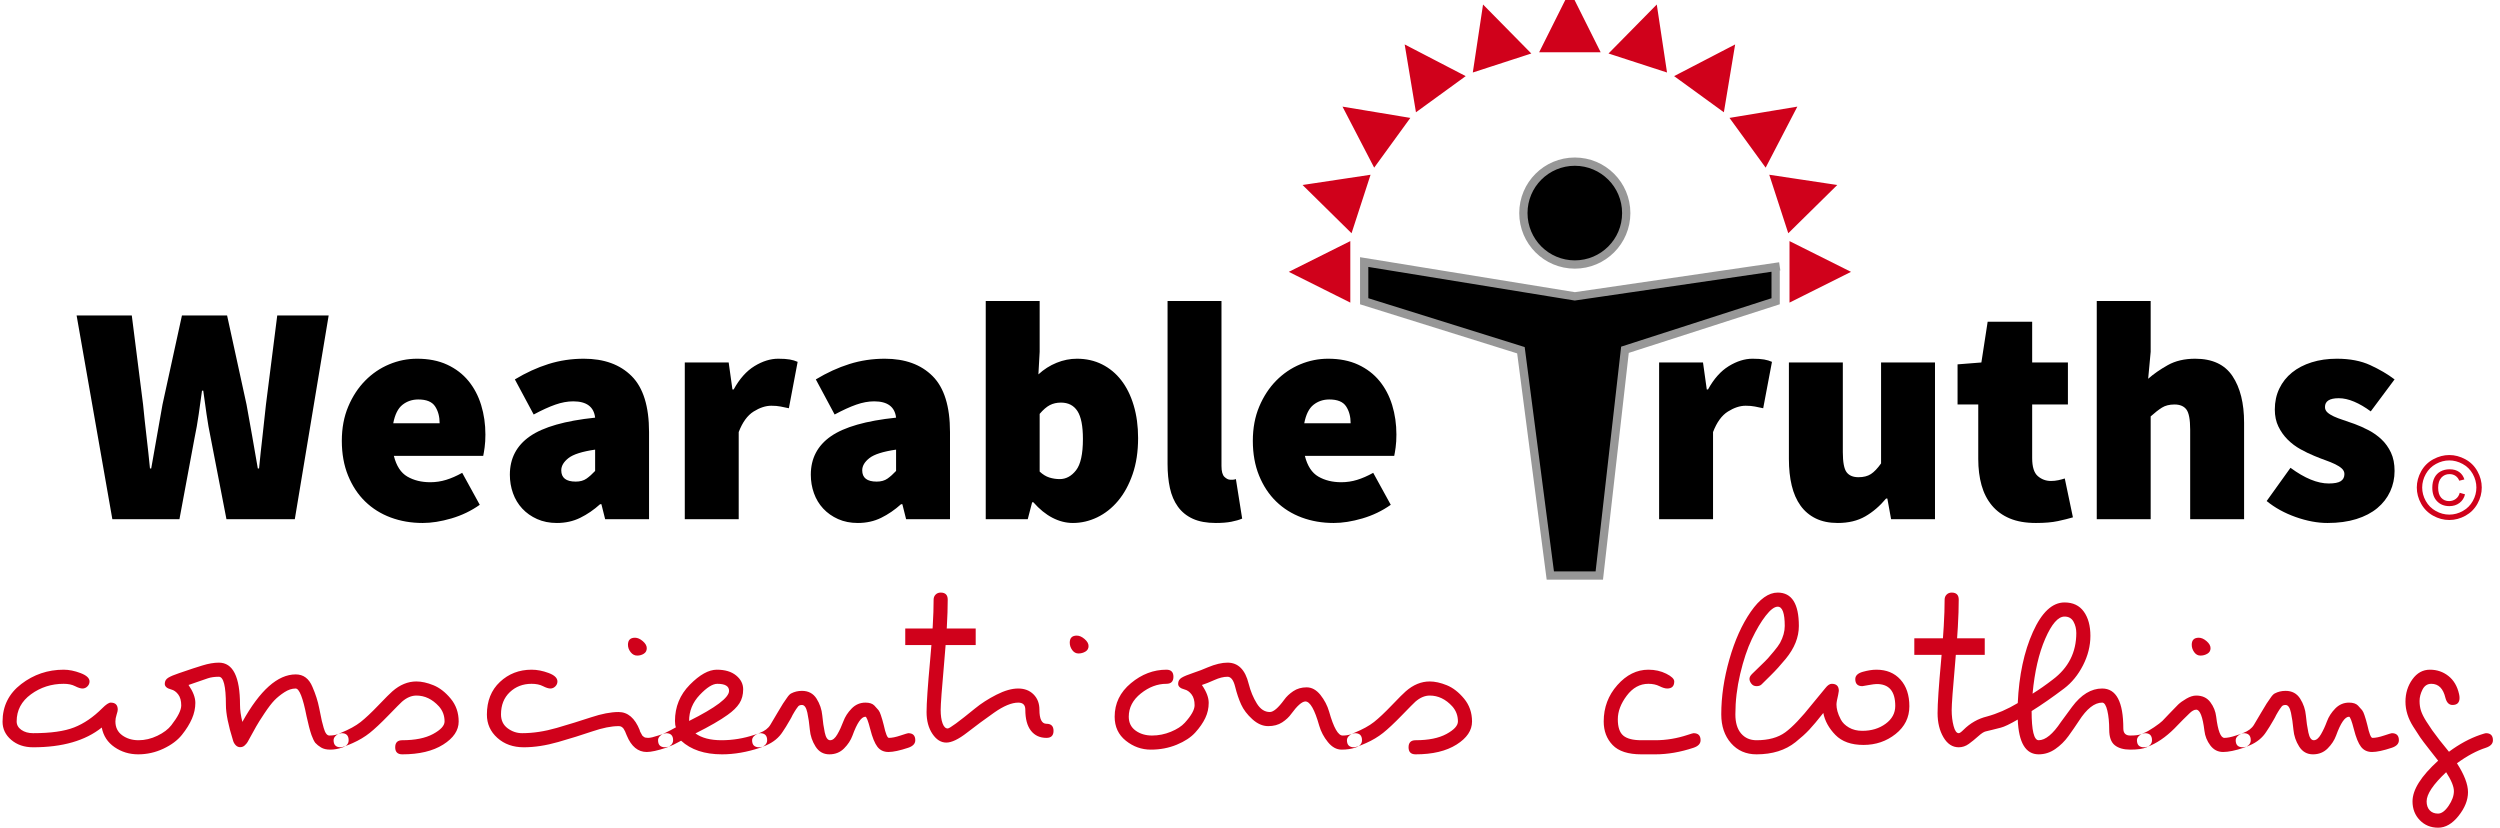<?xml version="1.0" encoding="UTF-8"?>
<svg width="302px" height="100px" viewBox="0 0 302 100" version="1.1" xmlns="http://www.w3.org/2000/svg" xmlns:xlink="http://www.w3.org/1999/xlink">
    <!-- Generator: Sketch 3.8.3 (29802) - http://www.bohemiancoding.com/sketch -->
    <title>Logo - Color - Vector</title>
    <desc>Created with Sketch.</desc>
    <defs></defs>
    <g id="Page-1" stroke="none" stroke-width="1" fill="none" fill-rule="evenodd">
        <g id="Logo---Color---Vector">
            <g id="Mark" transform="translate(156.805, 0)">
                <g id="Body" transform="translate(7.692, 19.527)" stroke="#979797" fill="#000000">
                    <polyline stroke-linecap="square" points="50 12.722 25.74 16.272 0.296 12.13 0.296 16.864 19.231 22.781 22.781 50 28.698 50 31.798 22.726 50 16.864 50 13.314"></polyline>
                    <circle id="Oval-1" cx="25.74" cy="6.213" r="6.213"></circle>
                </g>
                <path d="M32.84,1.34540636e-13 L35.746,5.812 L29.934,5.812 L32.84,1.34540636e-13 Z M42.988,1.607 L43.956,8.033 L38.428,6.237 L42.988,1.607 Z M52.143,6.272 L51.078,12.683 L46.376,9.266 L52.143,6.272 Z M59.409,13.537 L56.414,19.305 L52.998,14.603 L59.409,13.537 Z M64.073,22.692 L59.443,27.252 L57.647,21.724 L64.073,22.692 Z M65.68,32.84 L59.868,35.746 L59.868,29.934 L65.68,32.84 Z M-8.97739416e-17,32.84 L5.812,29.934 L5.812,35.746 L-8.97739416e-17,32.84 Z M1.607,22.692 L8.033,21.724 L6.237,27.252 L1.607,22.692 Z M6.272,13.537 L12.683,14.603 L9.266,19.305 L6.272,13.537 Z M13.537,6.272 L19.305,9.266 L14.603,12.683 L13.537,6.272 Z M22.692,1.607 L27.252,6.237 L21.724,8.033 L22.692,1.607 Z" id="Halo" stroke="#D0011B" fill="#D0011B"></path>
            </g>
            <g id="Tagline" transform="translate(0, 71.006)">
                <path d="M29.278,16.199 C31.399,12.374 33.548,10.462 35.725,10.462 C36.653,10.462 37.325,10.963 37.742,11.967 C38.121,12.838 38.391,13.68 38.551,14.495 C38.712,15.309 38.821,15.839 38.878,16.085 C38.935,16.331 39.011,16.615 39.105,16.937 C39.276,17.543 39.503,17.846 39.787,17.846 C40.147,17.846 40.469,17.799 40.753,17.704 C41.037,17.609 41.207,17.562 41.264,17.562 C41.832,17.562 42.116,17.846 42.116,18.414 C42.116,18.831 41.86,19.124 41.349,19.295 C40.838,19.465 40.355,19.55 39.901,19.55 C39.446,19.55 39.077,19.465 38.793,19.295 C38.509,19.124 38.272,18.935 38.083,18.727 C37.931,18.518 37.78,18.206 37.628,17.789 C37.439,17.24 37.24,16.483 37.032,15.517 C36.596,13.283 36.156,12.166 35.711,12.166 C35.266,12.166 34.812,12.317 34.348,12.62 C33.884,12.923 33.486,13.245 33.155,13.586 C32.824,13.927 32.421,14.452 31.948,15.162 C31.475,15.872 31.143,16.398 30.954,16.738 C30.291,17.931 29.946,18.556 29.917,18.613 C29.889,18.67 29.851,18.727 29.804,18.783 C29.756,18.84 29.695,18.907 29.619,18.982 C29.467,19.153 29.278,19.243 29.051,19.252 C28.824,19.262 28.63,19.181 28.469,19.011 C28.308,18.84 28.199,18.641 28.142,18.414 C27.574,16.596 27.29,15.176 27.29,14.154 C27.29,11.882 27.006,10.746 26.438,10.746 C25.927,10.746 25.486,10.807 25.117,10.93 C24.748,11.053 24.336,11.195 23.882,11.356 C23.427,11.517 23.058,11.645 22.774,11.74 C23.323,12.535 23.598,13.254 23.598,13.898 C23.598,14.542 23.46,15.181 23.186,15.815 C22.911,16.45 22.509,17.098 21.979,17.761 C21.449,18.424 20.701,18.982 19.735,19.437 C18.769,19.891 17.756,20.118 16.696,20.118 C15.635,20.118 14.684,19.83 13.841,19.252 C12.999,18.675 12.483,17.884 12.293,16.88 C10.305,18.471 7.541,19.266 4,19.266 C2.94,19.266 2.059,18.968 1.359,18.372 C0.658,17.775 0.308,17.041 0.308,16.17 C0.308,14.296 1.06,12.781 2.566,11.626 C4.071,10.471 5.78,9.893 7.692,9.893 C8.336,9.893 9.018,10.031 9.737,10.305 C10.457,10.58 10.817,10.916 10.817,11.314 C10.817,11.541 10.731,11.74 10.561,11.91 C10.391,12.08 10.192,12.166 9.964,12.166 C9.737,12.166 9.439,12.071 9.07,11.882 C8.701,11.692 8.241,11.598 7.692,11.598 C6.215,11.598 4.899,12.019 3.744,12.862 C2.589,13.704 2.012,14.798 2.012,16.142 C2.012,16.559 2.201,16.899 2.58,17.164 C2.959,17.43 3.432,17.562 4,17.562 C6.121,17.562 7.773,17.33 8.956,16.866 C10.14,16.402 11.271,15.631 12.35,14.551 C12.805,14.097 13.146,13.87 13.373,13.87 C13.941,13.87 14.225,14.154 14.225,14.722 C14.225,14.836 14.178,15.039 14.083,15.333 C13.988,15.626 13.941,15.896 13.941,16.142 C13.941,16.862 14.215,17.42 14.764,17.818 C15.314,18.215 15.972,18.414 16.738,18.414 C17.505,18.414 18.263,18.234 19.011,17.875 C19.759,17.515 20.322,17.089 20.701,16.596 C21.496,15.574 21.893,14.779 21.893,14.211 C21.893,13.643 21.77,13.198 21.524,12.876 C21.278,12.554 20.994,12.355 20.672,12.279 C20.161,12.147 19.905,11.92 19.905,11.598 C19.905,11.276 20.047,11.03 20.331,10.859 C20.615,10.689 21.041,10.509 21.609,10.32 C22.178,10.13 22.736,9.941 23.285,9.751 C23.834,9.581 24.222,9.458 24.45,9.382 C25.188,9.155 25.851,9.041 26.438,9.041 C28.142,9.041 28.994,10.746 28.994,14.154 C28.994,14.76 29.089,15.441 29.278,16.199 L29.278,16.199 Z M41.15,17.534 C42.173,17.117 42.978,16.677 43.564,16.213 C44.151,15.749 44.871,15.072 45.723,14.182 C46.575,13.292 47.134,12.734 47.399,12.507 C48.308,11.711 49.273,11.314 50.296,11.314 C50.921,11.314 51.607,11.465 52.355,11.768 C53.103,12.071 53.799,12.611 54.443,13.387 C55.086,14.163 55.408,15.086 55.408,16.156 C55.408,17.226 54.783,18.154 53.534,18.94 C52.284,19.725 50.637,20.118 48.592,20.118 C48.024,20.118 47.74,19.834 47.74,19.266 C47.74,18.698 48.024,18.414 48.592,18.414 C50.144,18.414 51.385,18.163 52.312,17.662 C53.24,17.16 53.704,16.653 53.704,16.142 C53.704,15.441 53.477,14.836 53.022,14.324 C52.227,13.453 51.318,13.018 50.296,13.018 C49.709,13.018 49.131,13.264 48.563,13.756 C48.393,13.908 47.849,14.457 46.93,15.404 C46.012,16.35 45.254,17.06 44.658,17.534 C44.062,18.007 43.38,18.414 42.613,18.755 C41.846,19.096 41.359,19.266 41.15,19.266 C40.582,19.266 40.298,18.982 40.298,18.414 C40.298,18.054 40.582,17.761 41.15,17.534 L41.15,17.534 Z M76.71,6.031 C77.013,6.031 77.325,6.168 77.647,6.443 C77.969,6.717 78.13,7.001 78.13,7.295 C78.13,7.588 78.012,7.811 77.775,7.962 C77.538,8.114 77.269,8.189 76.966,8.189 C76.663,8.189 76.402,8.052 76.185,7.778 C75.967,7.503 75.858,7.205 75.858,6.883 C75.858,6.315 76.142,6.031 76.71,6.031 L76.71,6.031 Z M63.077,17.562 C64.402,17.562 65.799,17.349 67.266,16.923 C68.734,16.497 70.111,16.071 71.399,15.645 C72.686,15.219 73.794,15.006 74.722,15.006 C75.839,15.006 76.691,15.735 77.278,17.193 C77.278,17.269 77.311,17.359 77.378,17.463 C77.444,17.567 77.496,17.662 77.534,17.747 C77.572,17.832 77.609,17.884 77.647,17.903 C77.704,17.941 77.751,17.979 77.789,18.017 C77.884,18.092 78.054,18.13 78.301,18.13 C78.547,18.13 78.954,18.036 79.522,17.846 C80.09,17.657 80.402,17.562 80.459,17.562 C81.027,17.562 81.311,17.846 81.311,18.414 C81.311,18.831 81.027,19.134 80.459,19.323 C79.437,19.664 78.66,19.834 78.13,19.834 C77.07,19.834 76.265,19.172 75.716,17.846 C75.697,17.827 75.669,17.761 75.631,17.647 C75.593,17.534 75.555,17.439 75.517,17.363 C75.479,17.288 75.451,17.236 75.432,17.207 C75.413,17.179 75.389,17.136 75.361,17.079 C75.333,17.022 75.304,16.98 75.276,16.951 C75.247,16.923 75.209,16.89 75.162,16.852 C75.115,16.814 75.072,16.786 75.034,16.767 C74.959,16.729 74.854,16.71 74.722,16.71 C73.851,16.71 72.791,16.923 71.541,17.349 C70.291,17.775 68.923,18.201 67.437,18.627 C65.95,19.053 64.563,19.266 63.276,19.266 C61.988,19.266 60.923,18.888 60.08,18.13 C59.238,17.373 58.817,16.436 58.817,15.318 C58.817,13.671 59.342,12.355 60.393,11.37 C61.444,10.386 62.717,9.893 64.213,9.893 C64.876,9.893 65.562,10.026 66.272,10.291 C66.982,10.556 67.337,10.897 67.337,11.314 C67.337,11.541 67.252,11.74 67.082,11.91 C66.911,12.08 66.712,12.166 66.485,12.166 C66.258,12.166 65.96,12.071 65.591,11.882 C65.221,11.692 64.762,11.598 64.213,11.598 C63.172,11.598 62.296,11.934 61.586,12.606 C60.876,13.278 60.521,14.173 60.521,15.29 C60.521,16.009 60.786,16.568 61.316,16.966 C61.846,17.363 62.433,17.562 63.077,17.562 L63.077,17.562 Z M82.277,18.471 C82.258,18.471 82.116,18.547 81.851,18.698 C81.169,19.077 80.667,19.266 80.346,19.266 C79.778,19.266 79.493,18.982 79.493,18.414 C79.493,18.054 79.778,17.761 80.346,17.534 C80.44,17.496 80.667,17.382 81.027,17.193 C81.387,17.004 81.595,16.89 81.652,16.852 C81.576,16.682 81.538,16.426 81.538,16.085 C81.538,14.381 82.135,12.923 83.328,11.711 C84.521,10.499 85.609,9.893 86.594,9.893 C87.579,9.893 88.355,10.125 88.923,10.589 C89.491,11.053 89.775,11.612 89.775,12.265 C89.775,12.918 89.624,13.482 89.321,13.955 C89.018,14.428 88.544,14.892 87.901,15.347 C87.011,15.991 85.714,16.738 84.009,17.591 C84.767,18.14 85.818,18.414 87.162,18.414 C88.507,18.414 89.832,18.196 91.138,17.761 C91.536,17.628 91.763,17.562 91.82,17.562 C92.388,17.562 92.672,17.846 92.672,18.414 C92.672,18.831 92.388,19.134 91.82,19.323 C90.23,19.853 88.696,20.118 87.219,20.118 C85.117,20.118 83.47,19.569 82.277,18.471 L82.277,18.471 Z M83.243,16.085 C86.462,14.476 88.071,13.264 88.071,12.45 C88.071,11.882 87.598,11.598 86.651,11.598 C86.083,11.598 85.373,12.047 84.521,12.947 C83.669,13.846 83.243,14.892 83.243,16.085 L83.243,16.085 Z M109.714,19.323 C108.691,19.664 107.896,19.834 107.328,19.834 C106.76,19.834 106.315,19.626 105.993,19.209 C105.671,18.793 105.382,18.083 105.127,17.079 C104.871,16.076 104.677,15.574 104.544,15.574 C104.052,15.574 103.531,16.331 102.982,17.846 C102.774,18.414 102.433,18.935 101.96,19.408 C101.486,19.882 100.895,20.118 100.185,20.118 C99.475,20.118 98.921,19.806 98.523,19.181 C98.125,18.556 97.893,17.875 97.827,17.136 C97.761,16.398 97.662,15.716 97.529,15.091 C97.396,14.466 97.179,14.154 96.876,14.154 C96.667,14.154 96.516,14.211 96.421,14.324 C96.327,14.438 96.246,14.547 96.18,14.651 C96.114,14.755 96.047,14.859 95.981,14.963 C95.915,15.067 95.834,15.205 95.74,15.375 C95.664,15.546 95.569,15.725 95.456,15.915 C95.077,16.578 94.774,17.07 94.547,17.392 C94.092,18.111 93.42,18.66 92.53,19.039 C92.189,19.191 91.915,19.266 91.707,19.266 C91.138,19.266 90.854,18.982 90.854,18.414 C90.854,18.054 91.157,17.761 91.763,17.534 C92.369,17.307 92.8,16.98 93.056,16.554 C93.311,16.128 93.6,15.64 93.922,15.091 C94.244,14.542 94.466,14.173 94.589,13.983 C94.712,13.794 94.869,13.567 95.058,13.302 C95.247,13.018 95.418,12.838 95.569,12.762 C95.967,12.554 96.402,12.45 96.876,12.45 C97.652,12.45 98.239,12.762 98.637,13.387 C99.034,14.012 99.266,14.693 99.333,15.432 C99.399,16.17 99.498,16.852 99.631,17.477 C99.763,18.102 99.981,18.414 100.284,18.414 C100.587,18.414 100.876,18.178 101.15,17.704 C101.425,17.231 101.666,16.71 101.875,16.142 C102.083,15.574 102.419,15.053 102.883,14.58 C103.347,14.107 103.901,13.87 104.544,13.87 C105.037,13.87 105.396,13.988 105.624,14.225 C105.851,14.462 106.017,14.646 106.121,14.779 C106.225,14.911 106.32,15.11 106.405,15.375 C106.49,15.64 106.551,15.834 106.589,15.957 C106.627,16.08 106.684,16.293 106.76,16.596 C106.987,17.638 107.195,18.149 107.385,18.13 C107.744,18.13 108.208,18.036 108.776,17.846 C109.344,17.657 109.657,17.562 109.714,17.562 C110.282,17.562 110.566,17.846 110.566,18.414 C110.566,18.831 110.282,19.134 109.714,19.323 L109.714,19.323 Z M123.006,13.87 C122.211,13.87 121.24,14.272 120.095,15.077 C118.949,15.882 117.86,16.686 116.828,17.491 C115.796,18.296 114.959,18.698 114.315,18.698 C113.671,18.698 113.112,18.348 112.639,17.647 C112.166,16.947 111.929,16.066 111.929,15.006 C111.929,13.946 112.071,11.877 112.355,8.8 C112.639,5.723 112.781,3.266 112.781,1.43 C112.781,1.183 112.862,0.98 113.022,0.819 C113.183,0.658 113.387,0.578 113.633,0.578 C114.201,0.578 114.485,0.862 114.485,1.43 C114.485,3.304 114.343,5.827 114.059,8.999 C113.775,12.17 113.633,14.088 113.633,14.75 C113.633,15.413 113.709,15.953 113.86,16.369 C114.012,16.786 114.22,16.994 114.485,16.994 C114.712,16.994 115.811,16.189 117.78,14.58 C118.518,13.974 119.38,13.42 120.364,12.918 C121.349,12.417 122.225,12.166 122.992,12.166 C123.759,12.166 124.379,12.402 124.852,12.876 C125.325,13.349 125.562,13.964 125.562,14.722 C125.562,15.858 125.846,16.426 126.414,16.426 C126.982,16.426 127.266,16.71 127.266,17.278 C127.266,17.846 126.982,18.13 126.414,18.13 C125.619,18.13 124.994,17.841 124.54,17.264 C124.085,16.686 123.858,15.839 123.858,14.722 C123.858,14.154 123.574,13.87 123.006,13.87 L123.006,13.87 Z M130.078,5.775 C130.381,5.775 130.693,5.912 131.015,6.187 C131.337,6.462 131.498,6.746 131.498,7.039 C131.498,7.333 131.37,7.555 131.115,7.707 C130.859,7.858 130.58,7.934 130.277,7.934 C129.974,7.934 129.723,7.796 129.524,7.522 C129.325,7.247 129.226,6.949 129.226,6.627 C129.226,6.059 129.51,5.775 130.078,5.775 L130.078,5.775 Z M148.284,10.746 C147.811,10.746 147.28,10.878 146.693,11.143 C146.107,11.408 145.605,11.607 145.188,11.74 C145.737,12.535 146.012,13.254 146.012,13.898 C146.012,14.542 145.875,15.153 145.6,15.73 C145.325,16.308 144.923,16.89 144.393,17.477 C143.863,18.064 143.115,18.556 142.149,18.954 C141.183,19.351 140.142,19.55 139.025,19.55 C137.908,19.55 136.899,19.191 136,18.471 C135.101,17.751 134.651,16.786 134.651,15.574 C134.651,13.964 135.304,12.615 136.611,11.527 C137.917,10.438 139.347,9.893 140.899,9.893 C141.467,9.893 141.751,10.178 141.751,10.746 C141.751,11.314 141.467,11.598 140.899,11.598 C139.82,11.598 138.793,11.986 137.818,12.762 C136.843,13.538 136.355,14.476 136.355,15.574 C136.355,16.293 136.63,16.852 137.179,17.25 C137.728,17.647 138.391,17.846 139.167,17.846 C139.943,17.846 140.701,17.695 141.439,17.392 C142.178,17.089 142.736,16.729 143.115,16.312 C143.91,15.441 144.308,14.731 144.308,14.182 C144.308,13.633 144.185,13.198 143.938,12.876 C143.692,12.554 143.408,12.355 143.086,12.279 C142.575,12.147 142.32,11.92 142.32,11.598 C142.32,11.276 142.462,11.03 142.746,10.859 C143.03,10.689 143.498,10.495 144.151,10.277 C144.805,10.059 145.387,9.837 145.898,9.609 C146.807,9.231 147.602,9.041 148.284,9.041 C149.572,9.041 150.424,9.893 150.84,11.598 C151.067,12.488 151.394,13.278 151.82,13.969 C152.246,14.66 152.772,15.006 153.396,15.006 C153.832,15.006 154.409,14.514 155.129,13.529 C155.394,13.15 155.759,12.805 156.222,12.492 C156.686,12.18 157.226,12.024 157.841,12.024 C158.457,12.024 159.011,12.327 159.503,12.933 C159.995,13.557 160.346,14.23 160.554,14.949 C161.103,16.899 161.652,17.865 162.201,17.846 C162.561,17.846 162.883,17.799 163.167,17.704 C163.451,17.609 163.621,17.562 163.678,17.562 C164.246,17.562 164.53,17.846 164.53,18.414 C164.53,18.831 164.275,19.124 163.763,19.295 C163.252,19.465 162.689,19.55 162.073,19.55 C161.458,19.55 160.904,19.247 160.412,18.641 C159.92,18.035 159.569,17.373 159.361,16.653 C158.812,14.703 158.253,13.728 157.685,13.728 C157.269,13.747 156.701,14.249 155.981,15.233 C155.716,15.612 155.351,15.953 154.888,16.256 C154.424,16.559 153.86,16.71 153.198,16.71 C152.535,16.71 151.896,16.431 151.28,15.872 C150.665,15.314 150.215,14.722 149.931,14.097 C149.647,13.472 149.406,12.757 149.207,11.953 C149.008,11.148 148.701,10.746 148.284,10.746 L148.284,10.746 Z M163.564,17.534 C164.587,17.117 165.392,16.677 165.979,16.213 C166.566,15.749 167.285,15.072 168.137,14.182 C168.989,13.292 169.548,12.734 169.813,12.507 C170.722,11.711 171.688,11.314 172.71,11.314 C173.335,11.314 174.021,11.465 174.769,11.768 C175.517,12.071 176.213,12.611 176.857,13.387 C177.501,14.163 177.822,15.086 177.822,16.156 C177.822,17.226 177.198,18.154 175.948,18.94 C174.698,19.725 173.051,20.118 171.006,20.118 C170.438,20.118 170.154,19.834 170.154,19.266 C170.154,18.698 170.438,18.414 171.006,18.414 C172.559,18.414 173.799,18.163 174.727,17.662 C175.654,17.16 176.118,16.653 176.118,16.142 C176.118,15.441 175.891,14.836 175.437,14.324 C174.641,13.453 173.733,13.018 172.71,13.018 C172.123,13.018 171.546,13.264 170.978,13.756 C170.807,13.908 170.263,14.457 169.344,15.404 C168.426,16.35 167.669,17.06 167.072,17.534 C166.476,18.007 165.794,18.414 165.027,18.755 C164.26,19.096 163.773,19.266 163.564,19.266 C162.996,19.266 162.712,18.982 162.712,18.414 C162.712,18.054 162.996,17.761 163.564,17.534 L163.564,17.534 Z M199.976,20.118 L198.272,20.118 C196.682,20.118 195.527,19.744 194.807,18.996 C194.088,18.249 193.728,17.297 193.728,16.142 C193.728,14.457 194.277,12.994 195.375,11.754 C196.473,10.514 197.723,9.893 199.124,9.893 C199.92,9.893 200.639,10.054 201.283,10.376 C201.927,10.698 202.249,11.011 202.249,11.314 C202.249,11.882 201.964,12.166 201.396,12.166 C201.15,12.166 200.838,12.071 200.459,11.882 C200.08,11.692 199.636,11.598 199.124,11.598 C198.102,11.598 197.231,12.076 196.511,13.032 C195.792,13.988 195.432,14.94 195.432,15.886 C195.432,16.833 195.654,17.491 196.099,17.86 C196.544,18.23 197.269,18.414 198.272,18.414 L199.976,18.414 C201.283,18.414 202.589,18.196 203.896,17.761 C204.293,17.628 204.521,17.562 204.578,17.562 C205.146,17.562 205.43,17.846 205.43,18.414 C205.43,18.831 205.146,19.134 204.578,19.323 C202.987,19.853 201.453,20.118 199.976,20.118 L199.976,20.118 Z M220.256,15.12 C219.555,16.009 218.987,16.686 218.551,17.15 C218.116,17.614 217.567,18.111 216.904,18.641 C215.673,19.626 214.102,20.118 212.189,20.118 C210.921,20.118 209.893,19.669 209.108,18.769 C208.322,17.87 207.929,16.71 207.929,15.29 C207.929,13.15 208.256,10.935 208.909,8.644 C209.562,6.353 210.424,4.436 211.493,2.892 C212.563,1.349 213.647,0.578 214.746,0.578 C216.45,0.578 217.302,1.922 217.302,4.611 C217.302,5.974 216.772,7.299 215.711,8.587 C215.105,9.325 214.504,9.988 213.908,10.575 C213.311,11.162 212.942,11.527 212.8,11.669 C212.658,11.811 212.454,11.882 212.189,11.882 C211.924,11.882 211.716,11.782 211.564,11.583 C211.413,11.385 211.337,11.191 211.337,11.001 C211.337,10.812 211.441,10.613 211.65,10.405 C211.858,10.196 212.189,9.875 212.644,9.439 C213.098,9.004 213.406,8.696 213.567,8.516 C213.728,8.336 213.974,8.047 214.305,7.65 C214.637,7.252 214.878,6.921 215.03,6.656 C215.408,5.955 215.598,5.273 215.598,4.611 C215.598,3.058 215.314,2.282 214.746,2.282 C214.348,2.282 213.865,2.646 213.297,3.375 C212.729,4.104 212.17,5.046 211.621,6.201 C211.072,7.356 210.604,8.757 210.215,10.405 C209.827,12.052 209.633,13.68 209.633,15.29 C209.633,16.293 209.865,17.065 210.329,17.605 C210.793,18.144 211.413,18.414 212.189,18.414 C213.628,18.414 214.783,18.097 215.654,17.463 C216.525,16.828 217.614,15.688 218.921,14.04 L220.511,12.109 C220.776,11.768 221.032,11.598 221.278,11.598 C221.846,11.598 222.13,11.882 222.13,12.45 L222.045,12.961 C221.912,13.491 221.846,13.875 221.846,14.111 C221.846,14.348 221.884,14.613 221.96,14.907 C222.036,15.2 222.173,15.536 222.372,15.915 C222.57,16.293 222.897,16.615 223.351,16.88 C223.806,17.146 224.346,17.278 224.97,17.278 C226.069,17.278 227.006,16.994 227.782,16.426 C228.559,15.858 228.947,15.138 228.947,14.267 C228.947,12.488 228.189,11.607 226.675,11.626 C226.504,11.626 226.182,11.669 225.709,11.754 C225.236,11.839 224.989,11.882 224.97,11.882 C224.402,11.882 224.118,11.598 224.118,11.03 C224.118,10.613 224.421,10.32 225.027,10.149 C225.633,9.979 226.182,9.893 226.675,9.893 C227.886,9.893 228.852,10.291 229.572,11.086 C230.291,11.882 230.651,12.956 230.651,14.31 C230.651,15.664 230.097,16.781 228.989,17.662 C227.882,18.542 226.589,18.982 225.112,18.982 C223.635,18.982 222.504,18.58 221.718,17.775 C220.933,16.97 220.445,16.085 220.256,15.12 L220.256,15.12 Z M259.962,18.414 C259.962,19.172 259.091,19.55 257.349,19.55 C256.535,19.55 255.905,19.37 255.46,19.011 C255.015,18.651 254.793,18.026 254.793,17.136 C254.793,16.246 254.717,15.479 254.566,14.836 C254.414,14.192 254.206,13.87 253.941,13.87 C253.013,13.87 252.076,14.608 251.129,16.085 C250.731,16.691 250.31,17.302 249.865,17.917 C249.42,18.533 248.89,19.053 248.275,19.479 C247.659,19.905 246.992,20.118 246.272,20.118 C244.701,20.118 243.858,18.717 243.744,15.915 C242.798,16.464 242.116,16.791 241.699,16.895 C241.283,16.999 240.928,17.089 240.634,17.164 C240.341,17.24 240.085,17.302 239.867,17.349 C239.65,17.396 239.351,17.591 238.973,17.931 C238.594,18.272 238.215,18.58 237.837,18.854 C237.458,19.129 237.051,19.266 236.615,19.266 C235.858,19.266 235.243,18.864 234.769,18.059 C234.296,17.254 234.059,16.279 234.059,15.134 C234.059,13.988 234.201,11.877 234.485,8.8 C234.769,5.723 234.911,3.266 234.911,1.43 C234.911,1.183 234.992,0.98 235.153,0.819 C235.314,0.658 235.517,0.578 235.763,0.578 C236.331,0.578 236.615,0.862 236.615,1.43 C236.615,3.304 236.473,5.827 236.189,8.999 C235.905,12.17 235.763,14.097 235.763,14.779 C235.763,15.46 235.839,16.095 235.991,16.682 C236.142,17.269 236.35,17.562 236.615,17.562 C236.729,17.562 236.918,17.43 237.183,17.164 C237.998,16.35 238.944,15.811 240.024,15.546 C241.273,15.205 242.514,14.665 243.744,13.927 C243.896,10.575 244.507,7.711 245.576,5.335 C246.646,2.959 247.92,1.77 249.396,1.77 C250.419,1.77 251.195,2.14 251.725,2.878 C252.256,3.617 252.521,4.592 252.521,5.804 C252.521,7.015 252.222,8.204 251.626,9.368 C251.03,10.533 250.267,11.465 249.34,12.166 C247.938,13.226 246.632,14.135 245.42,14.892 C245.42,17.24 245.704,18.414 246.272,18.414 C247.086,18.414 247.986,17.676 248.97,16.199 C249.406,15.593 249.851,14.987 250.305,14.381 C251.404,12.904 252.615,12.166 253.941,12.166 C255.645,12.166 256.497,13.775 256.497,16.994 C256.497,17.562 256.776,17.846 257.335,17.846 C257.893,17.846 258.315,17.799 258.599,17.704 C258.883,17.609 259.053,17.562 259.11,17.562 C259.678,17.562 259.962,17.846 259.962,18.414 L259.962,18.414 Z M245.534,12.791 C246.329,12.298 247.143,11.73 247.976,11.086 C249.87,9.666 250.817,7.792 250.817,5.463 C250.817,4.951 250.703,4.492 250.476,4.085 C250.249,3.678 249.889,3.475 249.396,3.475 C248.62,3.475 247.844,4.364 247.067,6.144 C246.291,7.924 245.78,10.14 245.534,12.791 L245.534,12.791 Z M265.614,6.031 C265.917,6.031 266.23,6.168 266.551,6.443 C266.873,6.717 267.034,7.001 267.034,7.295 C267.034,7.588 266.907,7.811 266.651,7.962 C266.395,8.114 266.116,8.189 265.813,8.189 C265.51,8.189 265.259,8.052 265.06,7.778 C264.862,7.503 264.762,7.205 264.762,6.883 C264.762,6.315 265.046,6.031 265.614,6.031 L265.614,6.031 Z M263.058,16.596 C261.998,17.733 260.918,18.547 259.82,19.039 C259.479,19.191 259.205,19.266 258.996,19.266 C258.428,19.266 258.144,18.982 258.144,18.414 C258.144,18.054 258.428,17.761 258.996,17.534 C259.299,17.42 259.702,17.193 260.204,16.852 C260.705,16.511 261.041,16.256 261.212,16.085 C261.382,15.915 261.68,15.602 262.107,15.148 C262.533,14.693 262.869,14.348 263.115,14.111 C263.361,13.875 263.697,13.633 264.123,13.387 C264.549,13.141 264.942,13.018 265.302,13.018 C266.04,13.018 266.608,13.283 267.006,13.813 C267.404,14.343 267.64,14.93 267.716,15.574 C267.924,17.278 268.256,18.13 268.71,18.13 C269.07,18.13 269.534,18.036 270.102,17.846 C270.67,17.657 270.982,17.562 271.039,17.562 C271.607,17.562 271.891,17.846 271.891,18.414 C271.891,18.831 271.607,19.134 271.039,19.323 C270.017,19.664 269.188,19.834 268.554,19.834 C267.92,19.834 267.404,19.569 267.006,19.039 C266.608,18.509 266.372,17.922 266.296,17.278 C266.088,15.574 265.756,14.722 265.302,14.722 C265.056,14.722 264.776,14.878 264.464,15.191 C264.151,15.503 263.901,15.749 263.711,15.929 C263.522,16.109 263.304,16.331 263.058,16.596 L263.058,16.596 Z M288.933,19.323 C287.91,19.664 287.115,19.834 286.547,19.834 C285.979,19.834 285.534,19.626 285.212,19.209 C284.89,18.793 284.601,18.083 284.346,17.079 C284.09,16.076 283.896,15.574 283.763,15.574 C283.271,15.574 282.75,16.331 282.201,17.846 C281.993,18.414 281.652,18.935 281.179,19.408 C280.705,19.882 280.114,20.118 279.404,20.118 C278.693,20.118 278.14,19.806 277.742,19.181 C277.344,18.556 277.112,17.875 277.046,17.136 C276.98,16.398 276.88,15.716 276.748,15.091 C276.615,14.466 276.398,14.154 276.095,14.154 C275.886,14.154 275.735,14.211 275.64,14.324 C275.546,14.438 275.465,14.547 275.399,14.651 C275.333,14.755 275.266,14.859 275.2,14.963 C275.134,15.067 275.053,15.205 274.959,15.375 C274.883,15.546 274.788,15.725 274.675,15.915 C274.296,16.578 273.993,17.07 273.766,17.392 C273.311,18.111 272.639,18.66 271.749,19.039 C271.408,19.191 271.134,19.266 270.925,19.266 C270.357,19.266 270.073,18.982 270.073,18.414 C270.073,18.054 270.376,17.761 270.982,17.534 C271.588,17.307 272.019,16.98 272.275,16.554 C272.53,16.128 272.819,15.64 273.141,15.091 C273.463,14.542 273.685,14.173 273.808,13.983 C273.931,13.794 274.088,13.567 274.277,13.302 C274.466,13.018 274.637,12.838 274.788,12.762 C275.186,12.554 275.621,12.45 276.095,12.45 C276.871,12.45 277.458,12.762 277.856,13.387 C278.253,14.012 278.485,14.693 278.551,15.432 C278.618,16.17 278.717,16.852 278.85,17.477 C278.982,18.102 279.2,18.414 279.503,18.414 C279.806,18.414 280.095,18.178 280.369,17.704 C280.644,17.231 280.885,16.71 281.093,16.142 C281.302,15.574 281.638,15.053 282.102,14.58 C282.566,14.107 283.12,13.87 283.763,13.87 C284.256,13.87 284.615,13.988 284.843,14.225 C285.07,14.462 285.236,14.646 285.34,14.779 C285.444,14.911 285.538,15.11 285.624,15.375 C285.709,15.64 285.77,15.834 285.808,15.957 C285.846,16.08 285.903,16.293 285.979,16.596 C286.206,17.638 286.414,18.149 286.604,18.13 C286.963,18.13 287.427,18.036 287.995,17.846 C288.563,17.657 288.876,17.562 288.933,17.562 C289.501,17.562 289.785,17.846 289.785,18.414 C289.785,18.831 289.501,19.134 288.933,19.323 L288.933,19.323 Z M294.528,20.885 C294.414,20.734 294.073,20.298 293.505,19.579 C292.937,18.859 292.554,18.353 292.355,18.059 C292.156,17.766 291.877,17.335 291.517,16.767 C290.892,15.782 290.58,14.779 290.58,13.756 C290.58,12.734 290.859,11.834 291.418,11.058 C291.976,10.282 292.682,9.893 293.534,9.893 C294.386,9.893 295.134,10.149 295.778,10.66 C296.421,11.172 296.847,11.901 297.056,12.847 C297.093,12.999 297.112,13.15 297.112,13.302 C297.112,13.87 296.828,14.154 296.26,14.154 C295.844,14.154 295.56,13.87 295.408,13.302 C295.143,12.166 294.575,11.598 293.704,11.598 C293.231,11.598 292.876,11.83 292.639,12.293 C292.402,12.757 292.284,13.217 292.284,13.671 C292.284,14.125 292.346,14.533 292.469,14.892 C292.592,15.252 292.8,15.664 293.093,16.128 C293.387,16.592 293.628,16.956 293.818,17.221 C294.329,17.941 295.001,18.802 295.834,19.806 C297.084,18.878 298.343,18.196 299.612,17.761 C300.009,17.628 300.237,17.562 300.293,17.562 C300.862,17.562 301.146,17.846 301.146,18.414 C301.146,18.831 300.862,19.134 300.293,19.323 C299.176,19.683 298.012,20.308 296.8,21.198 C297.69,22.58 298.135,23.744 298.135,24.691 C298.135,25.638 297.756,26.589 296.999,27.546 C296.241,28.502 295.418,28.98 294.528,28.98 C293.638,28.98 292.899,28.677 292.312,28.071 C291.725,27.465 291.432,26.708 291.432,25.799 C291.432,24.398 292.464,22.76 294.528,20.885 L294.528,20.885 Z M295.493,22.277 C293.922,23.754 293.136,24.928 293.136,25.799 C293.136,26.253 293.259,26.613 293.505,26.878 C293.751,27.143 294.088,27.276 294.514,27.276 C294.94,27.276 295.366,26.963 295.792,26.338 C296.218,25.714 296.431,25.122 296.431,24.563 C296.431,24.005 296.118,23.243 295.493,22.277 L295.493,22.277 Z" id="conscientious-clothi" fill="#D0011B"></path>
                <path d="M110.355,5.917 L116.864,5.917" id="Line" stroke="#D0011B" stroke-width="2" stroke-linecap="square"></path>
                <path d="M232.249,7.101 L238.757,7.101" id="Line-Copy" stroke="#D0011B" stroke-width="2" stroke-linecap="square"></path>
            </g>
            <path d="M200.421,43.787 L205.723,43.787 L206.178,47.044 L206.329,47.044 C207.036,45.756 207.875,44.816 208.847,44.222 C209.819,43.629 210.772,43.333 211.707,43.333 C212.287,43.333 212.754,43.364 213.108,43.427 C213.461,43.49 213.777,43.585 214.054,43.711 L212.994,49.316 C212.641,49.24 212.306,49.171 211.991,49.108 C211.675,49.045 211.303,49.013 210.873,49.013 C210.192,49.013 209.479,49.247 208.734,49.714 C207.989,50.181 207.389,51.007 206.935,52.194 L206.935,62.722 L200.421,62.722 L200.421,43.787 Z M216.099,43.787 L222.613,43.787 L222.613,54.618 C222.613,55.83 222.764,56.637 223.067,57.041 C223.37,57.445 223.85,57.647 224.507,57.647 C225.112,57.647 225.611,57.521 226.002,57.269 C226.394,57.016 226.804,56.587 227.233,55.981 L227.233,43.787 L233.747,43.787 L233.747,62.722 L228.445,62.722 L227.991,60.222 L227.839,60.222 C227.082,61.131 226.242,61.851 225.321,62.381 C224.399,62.911 223.295,63.176 222.007,63.176 C220.972,63.176 220.082,62.993 219.337,62.627 C218.593,62.261 217.98,61.744 217.501,61.075 C217.021,60.406 216.667,59.598 216.44,58.651 C216.213,57.704 216.099,56.637 216.099,55.451 L216.099,43.787 Z M238.973,48.862 L236.473,48.862 L236.473,44.014 L239.351,43.787 L240.109,38.864 L245.486,38.864 L245.486,43.787 L249.804,43.787 L249.804,48.862 L245.486,48.862 L245.486,55.337 C245.486,56.398 245.714,57.123 246.168,57.515 C246.622,57.906 247.153,58.102 247.759,58.102 C248.062,58.102 248.358,58.07 248.649,58.007 C248.939,57.944 249.198,57.875 249.425,57.799 L250.409,62.495 C249.905,62.646 249.299,62.798 248.592,62.949 C247.885,63.101 247.001,63.176 245.941,63.176 C244.704,63.176 243.65,62.993 242.779,62.627 C241.908,62.261 241.188,61.737 240.62,61.056 C240.052,60.374 239.636,59.56 239.37,58.613 C239.105,57.666 238.973,56.612 238.973,55.451 L238.973,48.862 Z M253.288,36.364 L259.801,36.364 L259.801,42.499 L259.498,45.756 C260.155,45.176 260.944,44.626 261.865,44.109 C262.787,43.591 263.891,43.333 265.179,43.333 C267.249,43.333 268.751,44.033 269.685,45.434 C270.619,46.836 271.086,48.71 271.086,51.058 L271.086,62.722 L264.573,62.722 L264.573,51.891 C264.573,50.679 264.421,49.871 264.118,49.467 C263.815,49.064 263.336,48.862 262.679,48.862 C262.073,48.862 261.568,48.988 261.164,49.24 C260.761,49.493 260.306,49.846 259.801,50.301 L259.801,62.722 L253.288,62.722 L253.288,36.364 Z M276.691,56.511 C278.408,57.774 279.948,58.405 281.311,58.405 C281.993,58.405 282.479,58.31 282.769,58.121 C283.06,57.931 283.205,57.647 283.205,57.269 C283.205,57.016 283.104,56.795 282.902,56.606 C282.7,56.417 282.428,56.24 282.088,56.076 C281.747,55.912 281.362,55.754 280.933,55.602 C280.503,55.451 280.049,55.274 279.569,55.072 C279.014,54.845 278.452,54.574 277.884,54.258 C277.316,53.942 276.805,53.557 276.35,53.103 C275.896,52.649 275.523,52.125 275.233,51.531 C274.943,50.938 274.798,50.25 274.798,49.467 C274.798,48.533 274.981,47.688 275.347,46.93 C275.713,46.173 276.224,45.529 276.88,44.999 C277.537,44.469 278.326,44.058 279.247,43.768 C280.169,43.478 281.185,43.333 282.296,43.333 C283.861,43.333 285.206,43.591 286.329,44.109 C287.452,44.626 288.431,45.201 289.264,45.832 L286.386,49.695 C285.704,49.19 285.035,48.798 284.379,48.521 C283.722,48.243 283.104,48.104 282.523,48.104 C281.412,48.104 280.857,48.458 280.857,49.164 C280.857,49.417 280.951,49.632 281.141,49.808 C281.33,49.985 281.589,50.149 281.917,50.301 C282.245,50.452 282.624,50.597 283.053,50.736 C283.482,50.875 283.937,51.033 284.417,51.209 C284.972,51.411 285.54,51.664 286.121,51.967 C286.701,52.27 287.225,52.642 287.692,53.084 C288.159,53.526 288.538,54.056 288.828,54.675 C289.119,55.293 289.264,56.032 289.264,56.89 C289.264,57.774 289.087,58.6 288.734,59.37 C288.38,60.14 287.863,60.809 287.181,61.378 C286.499,61.946 285.654,62.387 284.644,62.703 C283.634,63.019 282.473,63.176 281.16,63.176 C279.948,63.176 278.667,62.936 277.316,62.457 C275.965,61.977 274.798,61.333 273.813,60.525 L276.691,56.511 Z" id="ruths" fill="#000000"></path>
            <path d="M9.254,38.107 L15.92,38.107 L17.283,48.862 C17.409,50.149 17.548,51.437 17.699,52.724 C17.851,54.012 17.99,55.299 18.116,56.587 L18.267,56.587 C18.495,55.299 18.722,54.012 18.949,52.724 C19.176,51.437 19.404,50.149 19.631,48.862 L21.979,38.107 L27.432,38.107 L29.78,48.862 C30.007,50.099 30.234,51.367 30.462,52.667 C30.689,53.968 30.916,55.274 31.143,56.587 L31.295,56.587 C31.421,55.274 31.56,53.974 31.711,52.686 C31.863,51.399 32.002,50.124 32.128,48.862 L33.491,38.107 L39.702,38.107 L35.612,62.722 L27.356,62.722 L25.463,52.951 C25.261,51.992 25.09,51.02 24.951,50.036 C24.813,49.051 24.68,48.104 24.554,47.195 L24.402,47.195 C24.276,48.104 24.144,49.051 24.005,50.036 C23.866,51.02 23.695,51.992 23.493,52.951 L21.676,62.722 L13.572,62.722 L9.254,38.107 Z M41.292,53.254 C41.292,51.714 41.551,50.332 42.069,49.108 C42.586,47.883 43.268,46.842 44.114,45.983 C44.959,45.125 45.925,44.469 47.011,44.014 C48.096,43.56 49.22,43.333 50.381,43.333 C51.77,43.333 52.981,43.572 54.017,44.052 C55.052,44.532 55.91,45.188 56.592,46.021 C57.273,46.854 57.785,47.826 58.125,48.937 C58.466,50.048 58.637,51.235 58.637,52.497 C58.637,53.078 58.605,53.595 58.542,54.05 C58.479,54.504 58.422,54.845 58.372,55.072 L47.579,55.072 C47.882,56.284 48.424,57.117 49.207,57.572 C49.99,58.026 50.911,58.253 51.972,58.253 C52.628,58.253 53.265,58.159 53.884,57.969 C54.503,57.78 55.153,57.496 55.834,57.117 L57.955,60.98 C56.92,61.712 55.778,62.261 54.528,62.627 C53.278,62.993 52.123,63.176 51.063,63.176 C49.674,63.176 48.387,62.955 47.2,62.514 C46.013,62.072 44.985,61.428 44.114,60.582 C43.243,59.736 42.555,58.695 42.05,57.458 C41.545,56.221 41.292,54.82 41.292,53.254 L41.292,53.254 Z M53.108,51.134 C53.108,50.326 52.925,49.644 52.559,49.089 C52.193,48.533 51.517,48.256 50.533,48.256 C49.8,48.256 49.163,48.47 48.62,48.899 C48.077,49.329 47.705,50.073 47.503,51.134 L53.108,51.134 Z M61.591,57.344 C61.591,55.375 62.398,53.829 64.014,52.705 C65.63,51.582 68.256,50.831 71.891,50.452 C71.74,49.139 70.856,48.483 69.24,48.483 C68.559,48.483 67.839,48.615 67.082,48.88 C66.324,49.146 65.453,49.543 64.469,50.073 L62.196,45.832 C63.535,45.024 64.885,44.406 66.249,43.976 C67.612,43.547 69.038,43.333 70.528,43.333 C72.977,43.333 74.902,44.033 76.303,45.434 C77.704,46.836 78.405,49.089 78.405,52.194 L78.405,62.722 L73.103,62.722 L72.649,60.904 L72.497,60.904 C71.74,61.586 70.938,62.135 70.092,62.551 C69.247,62.968 68.306,63.176 67.271,63.176 C66.387,63.176 65.592,63.019 64.885,62.703 C64.178,62.387 63.579,61.964 63.086,61.434 C62.594,60.904 62.222,60.286 61.969,59.579 C61.717,58.872 61.591,58.127 61.591,57.344 L61.591,57.344 Z M67.801,56.814 C67.801,57.723 68.382,58.178 69.543,58.178 C70.073,58.178 70.509,58.058 70.85,57.818 C71.191,57.578 71.538,57.269 71.891,56.89 L71.891,54.315 C70.326,54.542 69.253,54.883 68.672,55.337 C68.092,55.792 67.801,56.284 67.801,56.814 L67.801,56.814 Z M82.722,43.787 L88.024,43.787 L88.478,47.044 L88.63,47.044 C89.336,45.756 90.176,44.816 91.148,44.222 C92.12,43.629 93.073,43.333 94.007,43.333 C94.588,43.333 95.055,43.364 95.408,43.427 C95.762,43.49 96.077,43.585 96.355,43.711 L95.295,49.316 C94.941,49.24 94.607,49.171 94.291,49.108 C93.976,49.045 93.603,49.013 93.174,49.013 C92.492,49.013 91.779,49.247 91.034,49.714 C90.29,50.181 89.69,51.007 89.236,52.194 L89.236,62.722 L82.722,62.722 L82.722,43.787 Z M97.946,57.344 C97.946,55.375 98.753,53.829 100.369,52.705 C101.985,51.582 104.611,50.831 108.246,50.452 C108.095,49.139 107.211,48.483 105.595,48.483 C104.914,48.483 104.194,48.615 103.437,48.88 C102.679,49.146 101.808,49.543 100.824,50.073 L98.551,45.832 C99.89,45.024 101.24,44.406 102.604,43.976 C103.967,43.547 105.393,43.333 106.883,43.333 C109.332,43.333 111.257,44.033 112.658,45.434 C114.059,46.836 114.76,49.089 114.76,52.194 L114.76,62.722 L109.458,62.722 L109.004,60.904 L108.852,60.904 C108.095,61.586 107.293,62.135 106.447,62.551 C105.602,62.968 104.661,63.176 103.626,63.176 C102.742,63.176 101.947,63.019 101.24,62.703 C100.533,62.387 99.934,61.964 99.441,61.434 C98.949,60.904 98.577,60.286 98.324,59.579 C98.072,58.872 97.946,58.127 97.946,57.344 L97.946,57.344 Z M104.156,56.814 C104.156,57.723 104.737,58.178 105.898,58.178 C106.428,58.178 106.864,58.058 107.205,57.818 C107.546,57.578 107.893,57.269 108.246,56.89 L108.246,54.315 C106.681,54.542 105.608,54.883 105.027,55.337 C104.447,55.792 104.156,56.284 104.156,56.814 L104.156,56.814 Z M119.077,36.364 L125.591,36.364 L125.591,42.499 L125.439,45.226 C126.095,44.62 126.828,44.153 127.636,43.825 C128.443,43.497 129.264,43.333 130.097,43.333 C131.208,43.333 132.218,43.56 133.127,44.014 C134.036,44.469 134.812,45.112 135.456,45.946 C136.099,46.779 136.598,47.789 136.951,48.975 C137.305,50.162 137.482,51.475 137.482,52.914 C137.482,54.555 137.261,56.013 136.819,57.288 C136.377,58.563 135.79,59.635 135.058,60.507 C134.326,61.378 133.486,62.04 132.54,62.495 C131.593,62.949 130.615,63.176 129.605,63.176 C128.772,63.176 127.951,62.968 127.143,62.551 C126.335,62.135 125.565,61.51 124.833,60.677 L124.682,60.677 L124.151,62.722 L119.077,62.722 L119.077,36.364 Z M125.591,56.966 C125.969,57.319 126.361,57.559 126.764,57.685 C127.168,57.811 127.585,57.875 128.014,57.875 C128.772,57.875 129.428,57.521 129.983,56.814 C130.539,56.107 130.817,54.845 130.817,53.027 C130.817,51.462 130.596,50.338 130.154,49.657 C129.712,48.975 129.049,48.634 128.166,48.634 C127.661,48.634 127.213,48.735 126.821,48.937 C126.43,49.139 126.02,49.493 125.591,49.998 L125.591,56.966 Z M141.041,36.364 L147.555,36.364 L147.555,56.284 C147.555,56.94 147.675,57.382 147.915,57.609 C148.155,57.837 148.388,57.95 148.615,57.95 L148.937,57.95 C149.026,57.95 149.146,57.925 149.297,57.875 L150.054,62.646 C149.701,62.798 149.265,62.924 148.748,63.025 C148.23,63.126 147.606,63.176 146.873,63.176 C145.763,63.176 144.835,63.006 144.09,62.665 C143.345,62.324 142.746,61.838 142.291,61.207 C141.837,60.576 141.515,59.825 141.325,58.954 C141.136,58.083 141.041,57.117 141.041,56.057 L141.041,36.364 Z M151.342,53.254 C151.342,51.714 151.601,50.332 152.118,49.108 C152.636,47.883 153.318,46.842 154.163,45.983 C155.009,45.125 155.975,44.469 157.06,44.014 C158.146,43.56 159.269,43.333 160.431,43.333 C161.819,43.333 163.031,43.572 164.066,44.052 C165.101,44.532 165.96,45.188 166.641,46.021 C167.323,46.854 167.834,47.826 168.175,48.937 C168.516,50.048 168.686,51.235 168.686,52.497 C168.686,53.078 168.655,53.595 168.592,54.05 C168.529,54.504 168.472,54.845 168.421,55.072 L157.628,55.072 C157.931,56.284 158.474,57.117 159.257,57.572 C160.039,58.026 160.961,58.253 162.021,58.253 C162.678,58.253 163.315,58.159 163.934,57.969 C164.552,57.78 165.202,57.496 165.884,57.117 L168.005,60.98 C166.97,61.712 165.827,62.261 164.578,62.627 C163.328,62.993 162.173,63.176 161.112,63.176 C159.724,63.176 158.436,62.955 157.25,62.514 C156.063,62.072 155.034,61.428 154.163,60.582 C153.292,59.736 152.604,58.695 152.099,57.458 C151.594,56.221 151.342,54.82 151.342,53.254 L151.342,53.254 Z M163.157,51.134 C163.157,50.326 162.974,49.644 162.608,49.089 C162.242,48.533 161.567,48.256 160.582,48.256 C159.85,48.256 159.213,48.47 158.67,48.899 C158.127,49.329 157.755,50.073 157.553,51.134 L163.157,51.134 Z" id="Wearable" fill="#000000"></path>
            <path d="M295.876,54.968 C296.535,54.968 297.178,55.137 297.806,55.475 C298.433,55.813 298.922,56.297 299.272,56.926 C299.622,57.555 299.797,58.211 299.797,58.894 C299.797,59.57 299.625,60.22 299.28,60.844 C298.935,61.469 298.451,61.953 297.829,62.298 C297.207,62.643 296.556,62.816 295.876,62.816 C295.197,62.816 294.546,62.643 293.923,62.298 C293.301,61.953 292.816,61.469 292.47,60.844 C292.123,60.22 291.95,59.57 291.95,58.894 C291.95,58.211 292.126,57.555 292.478,56.926 C292.829,56.297 293.319,55.813 293.947,55.475 C294.574,55.137 295.217,54.968 295.876,54.968 L295.876,54.968 Z M295.876,55.618 C295.325,55.618 294.788,55.759 294.267,56.042 C293.745,56.324 293.337,56.728 293.042,57.253 C292.747,57.779 292.6,58.326 292.6,58.894 C292.6,59.459 292.745,60.001 293.034,60.519 C293.324,61.038 293.728,61.442 294.248,61.731 C294.768,62.021 295.311,62.165 295.876,62.165 C296.441,62.165 296.984,62.021 297.504,61.731 C298.024,61.442 298.428,61.038 298.716,60.519 C299.004,60.001 299.147,59.459 299.147,58.894 C299.147,58.326 299.001,57.779 298.708,57.253 C298.415,56.728 298.007,56.324 297.483,56.042 C296.96,55.759 296.424,55.618 295.876,55.618 L295.876,55.618 Z M297.135,59.529 L297.774,59.716 C297.67,60.149 297.449,60.495 297.111,60.753 C296.773,61.012 296.363,61.141 295.881,61.141 C295.271,61.141 294.775,60.943 294.394,60.548 C294.013,60.153 293.822,59.605 293.822,58.905 C293.822,58.447 293.909,58.049 294.082,57.711 C294.255,57.373 294.502,57.118 294.823,56.947 C295.144,56.775 295.51,56.689 295.923,56.689 C296.384,56.689 296.767,56.799 297.072,57.019 C297.377,57.24 297.585,57.539 297.696,57.917 L297.078,58.067 C296.974,57.811 296.82,57.614 296.617,57.477 C296.414,57.34 296.176,57.272 295.902,57.272 C295.503,57.272 295.175,57.414 294.917,57.698 C294.658,57.982 294.529,58.39 294.529,58.92 C294.529,59.451 294.651,59.852 294.896,60.124 C295.14,60.396 295.457,60.532 295.845,60.532 C296.157,60.532 296.431,60.442 296.667,60.262 C296.902,60.082 297.058,59.837 297.135,59.529 L297.135,59.529 Z" id="©" fill="#D0011B"></path>
        </g>
    </g>
</svg>